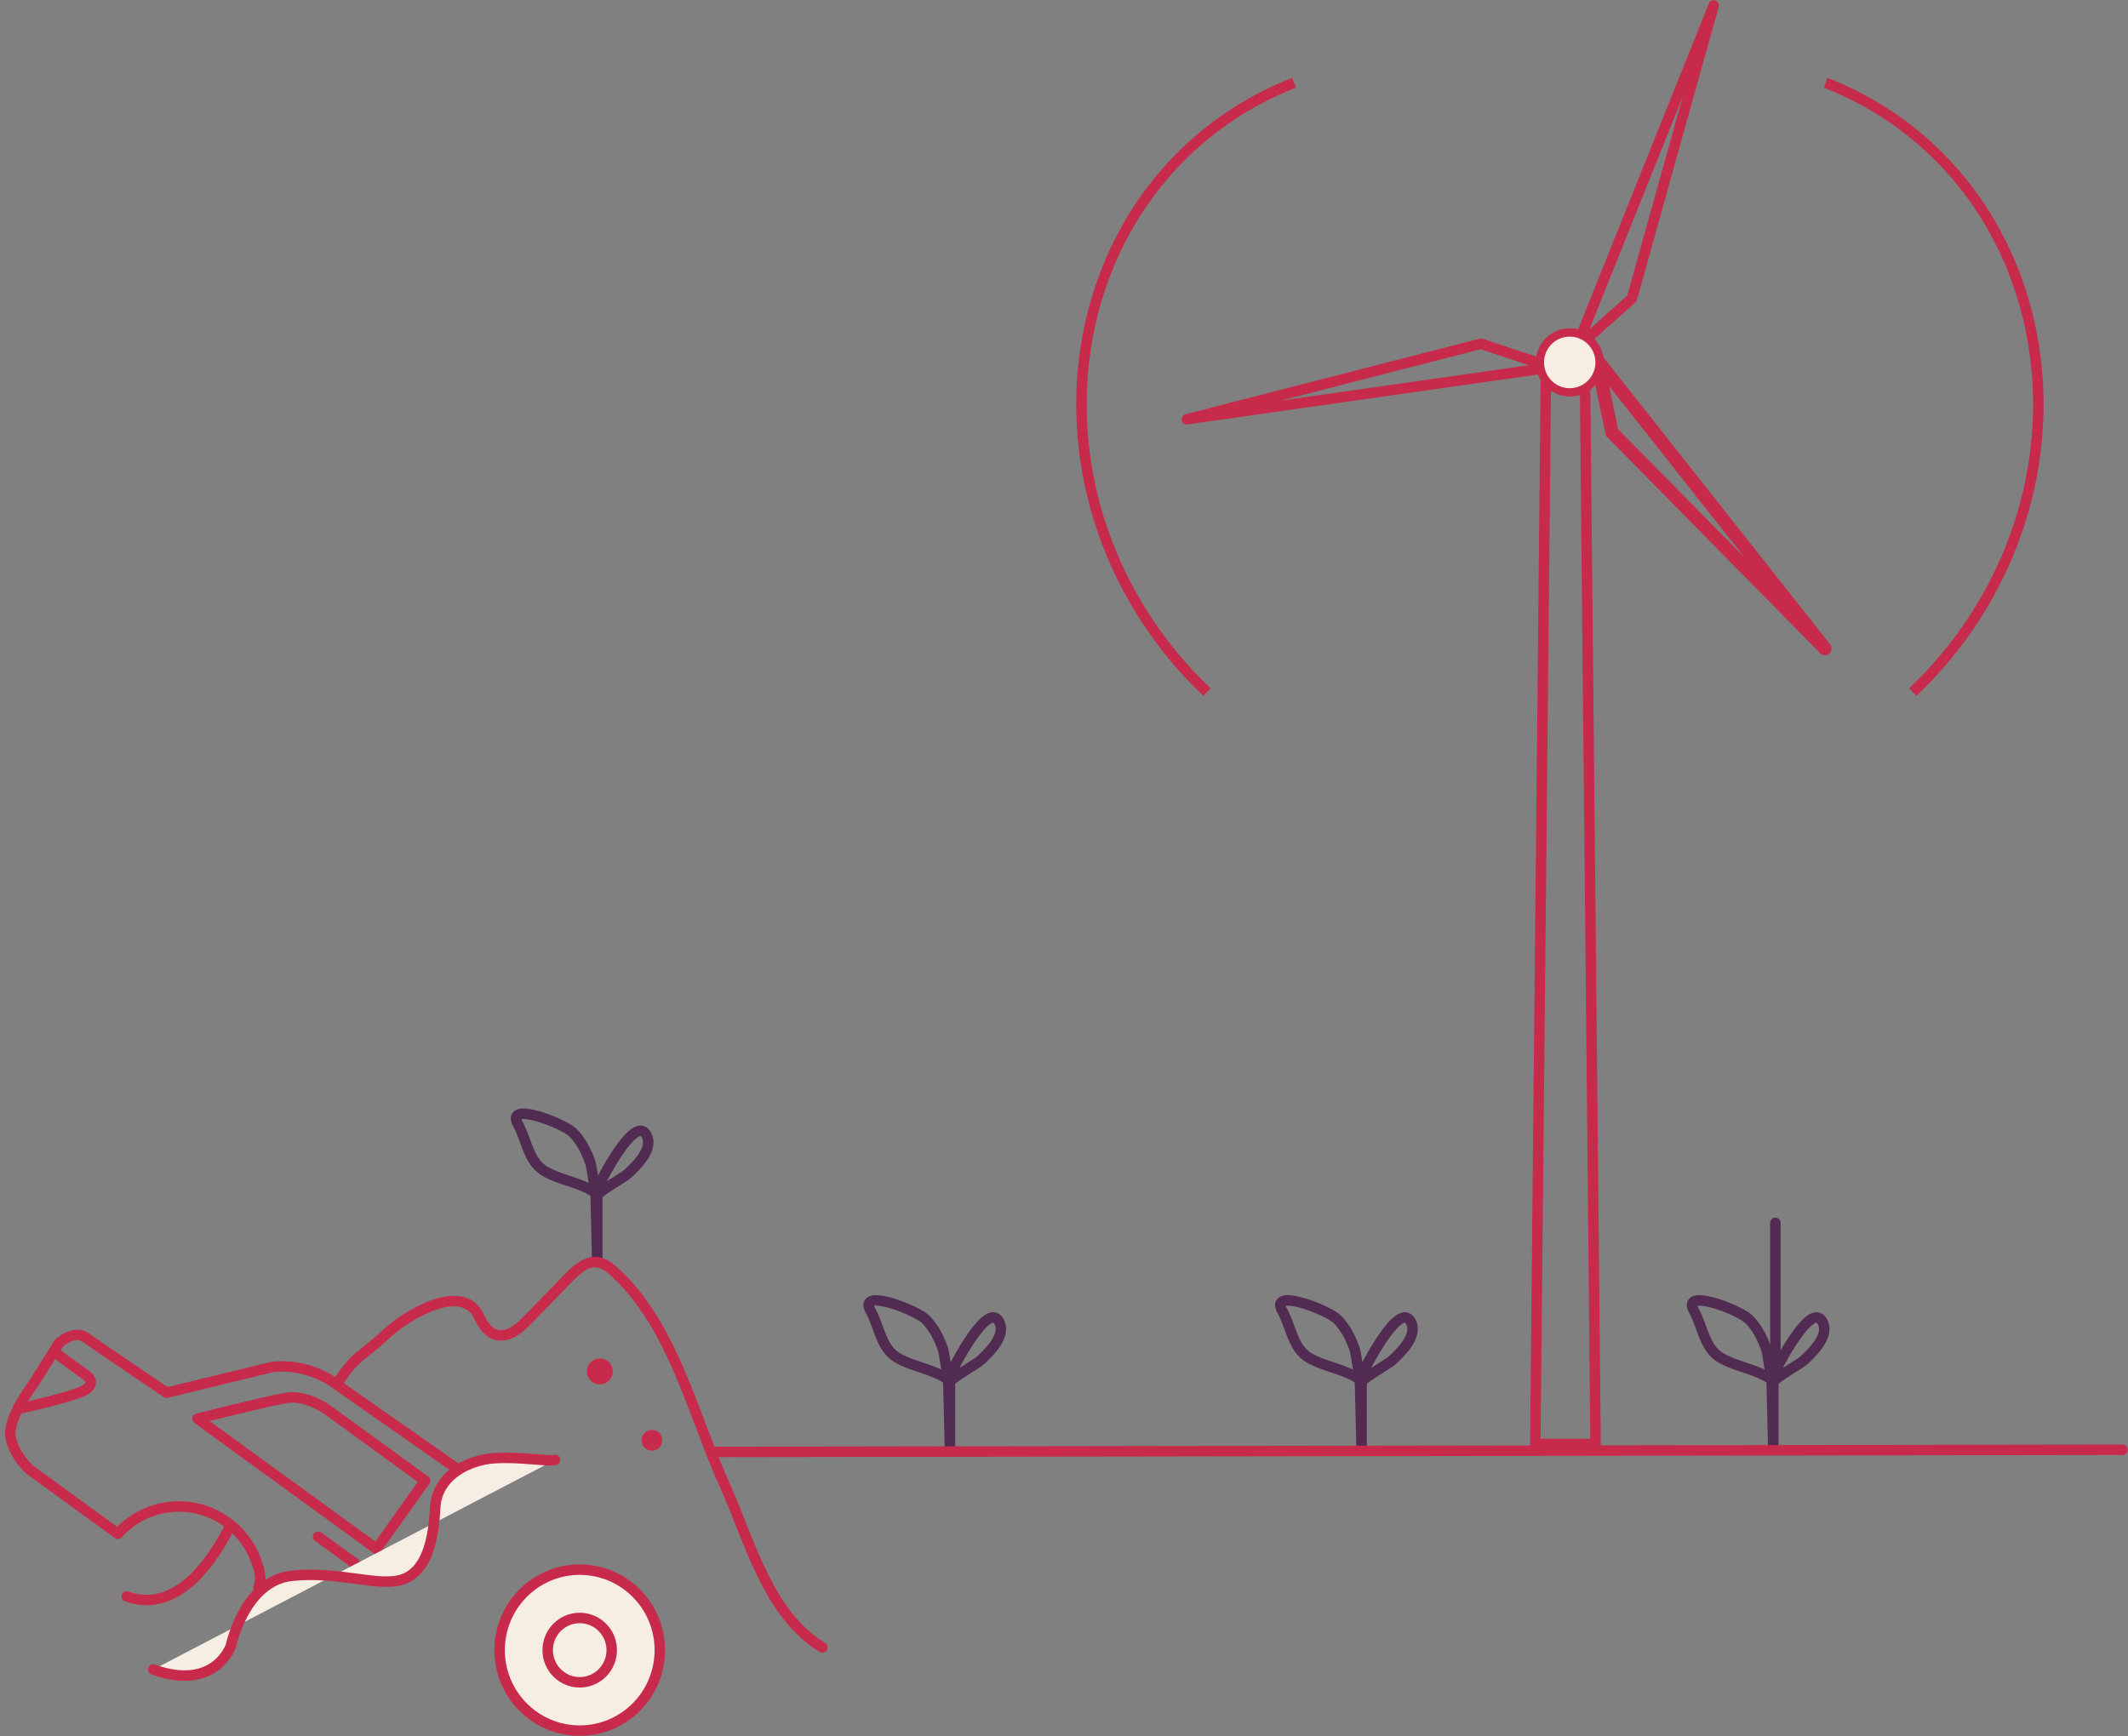 <svg xmlns="http://www.w3.org/2000/svg" xmlns:xlink="http://www.w3.org/1999/xlink" width="386px" height="315px" viewBox="0 0 386 315"><rect x="0" y="0" width="386" height="315" fill="#808080" stroke="none"/><title>Illustratie-windmolen-auto-1</title><g id="Ontwerp" stroke="none" stroke-width="1" fill="none" fill-rule="evenodd"><g id="Revitalize-Industry-V1" transform="translate(-952, -336)"><g id="Illustratie-windmolen-auto-1" transform="translate(953.866, 337)"><g id="Group-3" transform="translate(191.567, 156.5) scale(-1, 1) translate(-191.567, -156.5)"><g id="Group-4" transform="translate(0, 201.076)"><path d="M279.845,111.924 C287.87,111.924 294.377,105.386 294.377,97.32 C294.377,89.256 287.87,82.717 279.845,82.717 C271.82,82.717 265.313,89.256 265.313,97.32 C265.313,105.386 271.82,111.924 279.845,111.924" id="Fill-406" fill="#F6EDE3"></path><path d="M279.845,111.924 C287.87,111.924 294.377,105.386 294.377,97.32 C294.377,89.256 287.87,82.717 279.845,82.717 C271.82,82.717 265.313,89.256 265.313,97.32 C265.313,105.386 271.82,111.924 279.845,111.924 Z" id="Stroke-408" stroke="#C82A4B" stroke-width="1.899" stroke-linecap="round" stroke-linejoin="round"></path><path d="M279.845,103.158 C283.052,103.158 285.654,100.545 285.654,97.32 C285.654,94.097 283.052,91.484 279.845,91.484 C276.637,91.484 274.036,94.097 274.036,97.32 C274.036,100.545 276.637,103.158 279.845,103.158 Z" id="Stroke-412" stroke="#C82A4B" stroke-width="1.899" stroke-linecap="round" stroke-linejoin="round"></path><path d="M278.537,46.745 C278.537,45.443 277.484,44.387 276.188,44.387 C274.892,44.387 273.839,45.443 273.839,46.745 C273.839,48.05 274.892,49.106 276.188,49.106 C277.484,49.106 278.537,48.05 278.537,46.745 Z" id="Fill-414" fill="#C82A4B"></path><path d="M266.738,61.138 C267.775,61.138 268.616,60.294 268.616,59.251 C268.616,58.208 267.775,57.362 266.738,57.362 C265.7,57.362 264.86,58.208 264.86,59.251 C264.86,60.294 265.7,61.138 266.738,61.138" id="Fill-416" fill="#C82A4B"></path><g id="Group-136" transform="translate(54.094, 0)"><path d="M222.566,26.937 L222.566,14.877 C222.566,14.23 217.857,11.609 217.15,10.985 C215.642,9.65 212.613,6.705 213.465,4.297 C215.308,-0.907 222.047,12.256 222.872,14.258 L222.566,26.937 Z M222.566,14.567 C223.125,14.155 223.481,9.831 223.837,8.823 C224.535,6.852 225.482,4.951 226.953,3.449 C228.62,1.745 239.393,-2.413 236.958,1.889 C235.385,4.668 235.094,8.632 232.133,10.388 C229.183,12.14 225.526,12.396 222.566,14.567 Z" id="Stroke-114" stroke="#512B51" stroke-width="1.899" stroke-linecap="round" stroke-linejoin="round"></path><path d="M181.735,96.823 C191.65,90.815 194.911,77.441 199.391,67.514 C205.213,54.61 208.792,38.59 219.216,28.907 C220.183,28.009 221.261,27.097 222.566,26.937 C224.573,26.691 226.299,28.264 227.716,29.72 C230.136,32.205 232.554,34.691 234.974,37.176 C236.062,38.294 237.204,39.446 238.67,39.961 C241.503,40.954 243.022,38.92 244.08,36.693 C247.026,30.493 257.077,36.412 260.868,39.981 C265.708,44.537 266.222,43.501 269.827,49.106" id="Stroke-116" stroke="#C82A4B" stroke-width="1.899" stroke-linecap="round" stroke-linejoin="round"></path><g id="Group-121" transform="translate(242.776, 40.124)" stroke="#C82A4B" stroke-linecap="round" stroke-linejoin="round" stroke-width="1.899"><path d="M0,28.044 C6.152,23.572 24.995,10.494 27.062,8.99 C32.969,4.699 38.924,5.866 38.924,5.866 L57.911,10.492 C57.911,10.492 70.446,2.028 72.554,0.494 C74.664,-1.038 77.422,1.484 77.422,1.484 L82.162,9.031 C82.162,9.031 86.928,15.266 86.184,18.716 C85.442,22.165 82.642,24.524 82.642,24.524 L66.742,36.081 C61.704,30.467 53.187,29.445 46.956,33.977 C44.246,35.945 42.385,38.659 41.449,41.641 C41.449,41.641 40.423,44.124 41.239,45.772" id="Stroke-120"></path></g><path d="M270.682,73.074 L262.608,78.944 L253.803,66.591 L260.216,61.93 M260.216,61.93 L271.518,53.715 C271.518,53.715 275.313,50.954 278.94,51.551 C282.568,52.149 295.086,55.335 295.086,55.335 L270.682,73.074 M273.202,76.739 L266.453,81.645" id="Stroke-122" stroke="#C82A4B" stroke-width="1.899" stroke-linecap="round" stroke-linejoin="round"></path><path d="M320.418,43.711 L315.146,47.544 C315.146,47.544 313.459,48.77 315.305,50.013 C317.152,51.258 327.401,53.506 327.401,53.506" id="Stroke-124" stroke="#C82A4B" stroke-width="1.899" stroke-linecap="square" stroke-linejoin="round"></path><g id="Group-129" transform="translate(230.221, 62.434)"><path d="M0,0.374 C1.532,0.683 6.431,-0.245 11.024,0.064 C15.618,0.374 21.436,3.156 21.743,9.032 C22.049,14.907 23.273,20.473 27.561,22.02 C31.847,23.565 39.197,20.473 47.771,21.401 C56.346,22.329 58.797,34.08 58.797,34.08 C58.797,34.08 61.553,42.429 72.883,38.408" id="Fill-126" fill="#F6EDE3"></path><path d="M0,0.374 C1.532,0.683 6.431,-0.245 11.024,0.064 C15.618,0.374 21.436,3.156 21.743,9.032 C22.049,14.907 23.273,20.473 27.561,22.02 C31.847,23.565 39.197,20.473 47.771,21.401 C56.346,22.329 58.797,34.08 58.797,34.08 C58.797,34.08 61.553,42.429 72.883,38.408" id="Stroke-128" stroke="#C82A4B" stroke-width="1.899" stroke-linecap="round" stroke-linejoin="round"></path></g><path d="M158.596,60.803 L158.596,48.743 C158.596,48.096 153.887,45.475 153.18,44.851 C151.672,43.516 148.643,40.571 149.496,38.163 C151.338,32.958 158.077,46.122 158.902,48.124 L158.596,60.803 Z M158.596,48.433 C159.155,48.021 159.511,43.697 159.868,42.688 C160.565,40.718 161.512,38.817 162.984,37.315 C164.65,35.611 175.423,31.452 172.988,35.754 C171.416,38.534 171.124,42.498 168.163,44.254 C165.213,46.006 161.557,46.262 158.596,48.433 Z" id="Stroke-130" stroke="#512B51" stroke-width="1.899" stroke-linecap="round" stroke-linejoin="round"></path><path d="M83.922,60.803 L83.922,48.743 C83.922,48.096 79.214,45.475 78.507,44.851 C76.998,43.516 73.969,40.571 74.822,38.163 C76.664,32.958 83.404,46.122 84.229,48.124 L83.922,60.803 Z M83.922,48.433 C84.482,48.021 84.838,43.697 85.194,42.688 C85.892,40.718 86.839,38.817 88.31,37.315 C89.977,35.611 100.749,31.452 98.315,35.754 C96.742,38.534 96.45,42.498 93.49,44.254 C90.54,46.006 86.883,46.262 83.922,48.433 Z" id="Stroke-132" stroke="#512B51" stroke-width="1.899" stroke-linecap="round" stroke-linejoin="round"></path><path d="M9.249,60.803 L9.249,48.743 C9.249,48.096 4.54,45.475 3.833,44.851 C2.325,43.516 -0.704,40.571 0.149,38.163 C1.991,32.958 8.73,46.122 9.555,48.124 L9.249,60.803 Z M9.249,48.433 C9.808,48.021 10.164,43.697 10.521,42.688 C11.218,40.718 12.165,38.817 13.637,37.315 C15.303,35.611 26.076,31.452 23.641,35.754 C22.069,38.534 21.777,42.498 18.816,44.254 C15.866,46.006 12.21,46.262 9.249,48.433 Z" id="Stroke-134" stroke="#512B51" stroke-width="1.899" stroke-linecap="round" stroke-linejoin="round"></path></g><line x1="62.961" y1="19.794" x2="62.961" y2="45.525" id="Stroke-137" stroke="#512B51" stroke-width="1.899" stroke-linecap="round" stroke-linejoin="round"></line><line x1="0" y1="60.966" x2="256.05" y2="61.36" id="Stroke-325" stroke="#C82A4B" stroke-width="1.899" stroke-linecap="round"></line></g><g id="Group-6" transform="translate(15.261, 0)" stroke="#C82A4B"><g id="Group-2"><path d="M91.253,261 L80.315,261 L82.25,66.094 L89.317,66.094 L91.253,261 Z M88.295,65.636 L101.114,61.371 L154.453,75.069 L88.295,65.636 Z M83.829,62.17 L73.737,53.171 L58.898,0 L83.829,62.17 Z" id="Stroke-455" stroke-width="1.899" stroke-linecap="round" stroke-linejoin="round"></path><polygon id="Stroke-457" stroke-width="2.419" stroke-linecap="round" stroke-linejoin="round" points="80.085 64.276 77.348 77.456 38.711 116.674"></polygon><path d="M150.795,124.568 C154.946,120.658 158.714,116.167 161.975,111.131 C182.357,79.645 175.179,38.681 145.944,19.634 C142.436,17.348 138.771,15.483 135,14.023" id="Stroke-365" stroke-width="1.899"></path><path d="M15.795,124.568 C19.946,120.658 23.714,116.167 26.975,111.131 C47.357,79.645 40.179,38.681 10.944,19.634 C7.436,17.348 3.771,15.483 0,14.023" id="Stroke-365-Copy" stroke-width="1.899" transform="translate(19.288, 69.296) scale(-1, 1) translate(-19.288, -69.296)"></path></g><g id="Group-462" transform="translate(79.585, 59.318)" fill="#F6EDE3" stroke-linecap="round" stroke-linejoin="round" stroke-width="1.512"><path d="M4.759,10.834 C1.788,10.468 -0.323,7.756 0.041,4.776 C0.406,1.795 3.108,-0.324 6.077,0.041 C9.048,0.407 11.159,3.119 10.796,6.099 C10.432,9.08 7.728,11.199 4.759,10.834 Z" id="Stroke-460"></path></g></g></g><path d="M21.134,276 C22.793,279.018 29.449,292.373 39.86,288.662" id="Stroke-116" stroke="#C82A4B" stroke-width="1.899" stroke-linecap="round" stroke-linejoin="round" transform="translate(30.497, 282.654) scale(-1, 1) translate(-30.497, -282.654)"></path></g></g></g></svg>